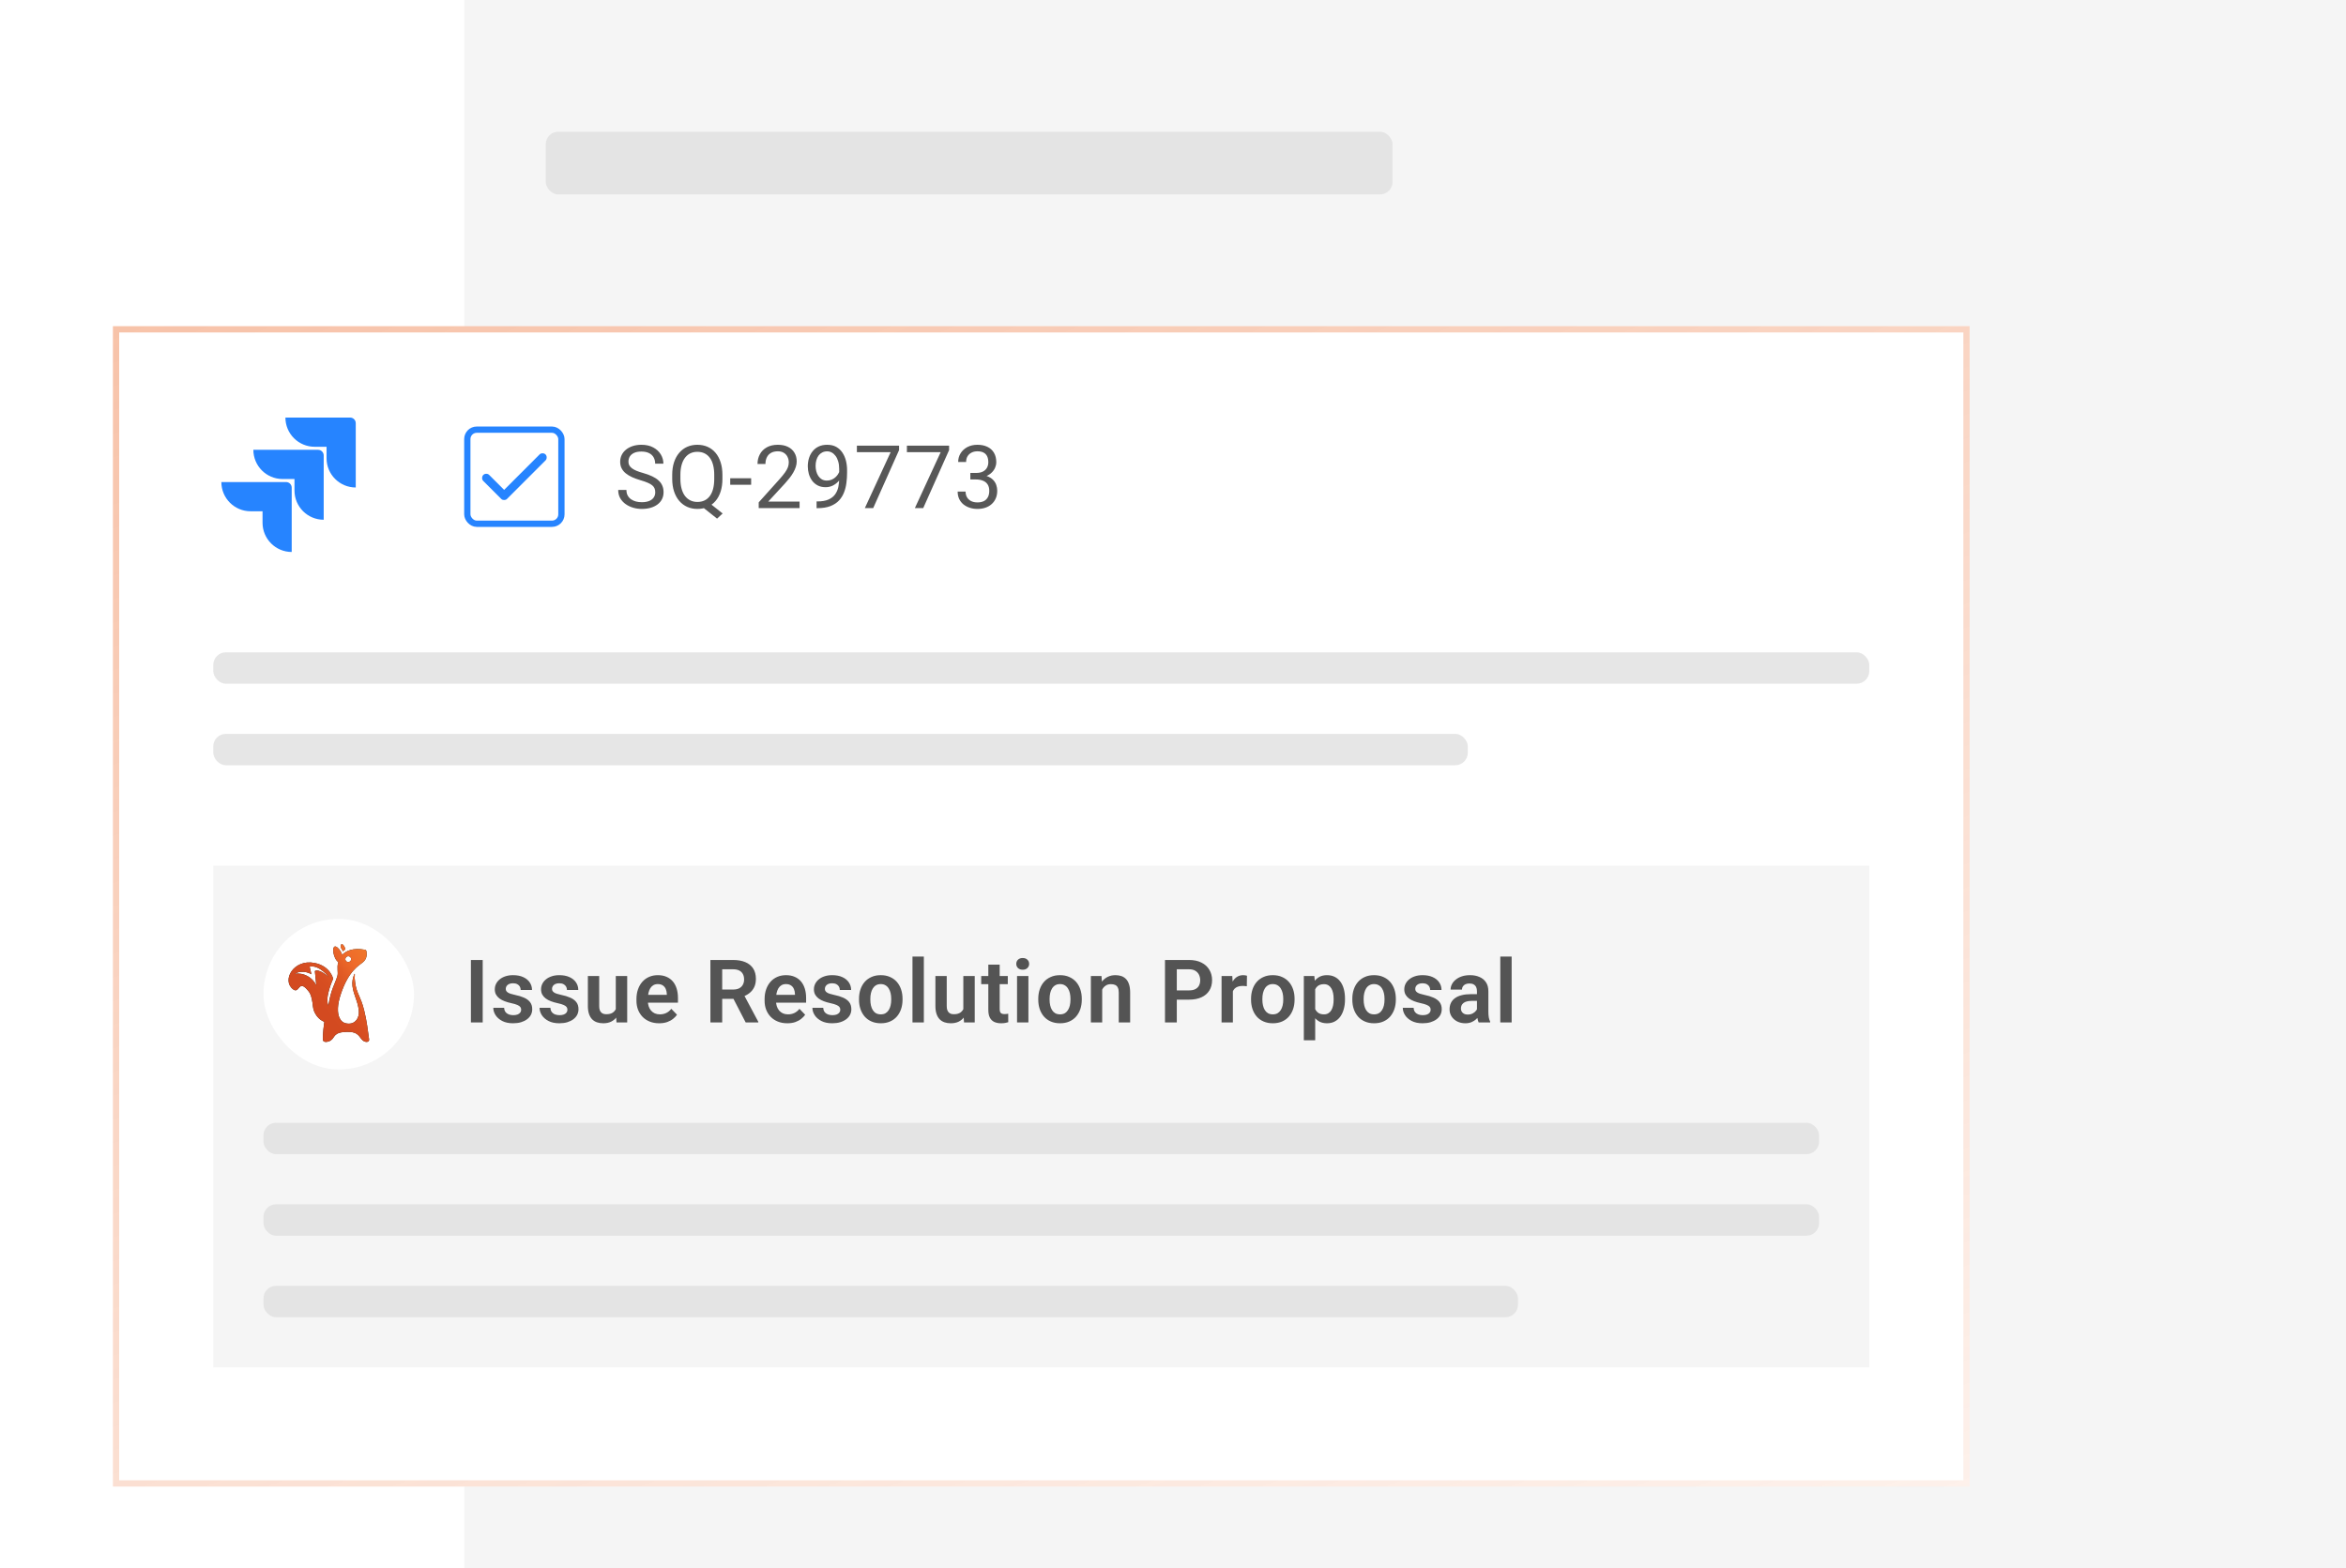 <svg width="374" height="250" viewBox="0 0 374 250" fill="none" xmlns="http://www.w3.org/2000/svg">
<g clip-path="url(#clip0_5198_7103)">
<path d="M374 0H74V250H374V0Z" fill="#F5F5F5"/>
<rect x="87" y="21" width="135" height="10" rx="2" fill="#E0E0E0" fill-opacity="0.8"/>
</g>
<g filter="url(#filter1_ddd_5198_7103)">
<rect x="18" y="42" width="296" height="185" fill="white"/>
<rect x="18.5" y="42.5" width="295" height="184" stroke="url(#paint0_linear_5198_7103)"/>
<g clip-path="url(#clip1_5198_7103)">
<path d="M55.819 56.57H45.5C45.5 57.806 45.991 58.991 46.864 59.864C47.738 60.738 48.923 61.228 50.158 61.228H52.059V63.064C52.061 65.634 54.144 67.718 56.714 67.719V57.465C56.714 56.971 56.314 56.57 55.819 56.57Z" fill="#2684FF"/>
<path d="M50.71 61.713H40.391C40.392 64.283 42.475 66.367 45.046 66.368H46.947V68.209C46.95 70.78 49.035 72.862 51.605 72.862V62.608C51.605 62.114 51.204 61.713 50.71 61.713Z" fill="url(#paint1_linear_5198_7103)"/>
<path d="M45.608 66.852H35.289C35.289 69.424 37.375 71.51 39.947 71.51H41.854V73.345C41.856 75.913 43.935 77.995 46.504 78V67.747C46.504 67.252 46.103 66.852 45.608 66.852Z" fill="url(#paint2_linear_5198_7103)"/>
</g>
<rect x="74.5" y="58.5" width="15" height="15" rx="1.5" stroke="#2684FF"/>
<mask id="mask0_5198_7103" style="mask-type:alpha" maskUnits="userSpaceOnUse" x="74" y="58" width="16" height="16">
<rect x="74" y="58" width="16" height="16" fill="#D9D9D9"/>
</mask>
<g mask="url(#mask0_5198_7103)">
<path d="M80.368 69.718C80.279 69.718 80.196 69.704 80.118 69.676C80.04 69.648 79.968 69.601 79.901 69.534L77.035 66.668C76.912 66.545 76.854 66.387 76.86 66.193C76.865 65.998 76.929 65.84 77.051 65.718C77.174 65.595 77.329 65.534 77.518 65.534C77.707 65.534 77.862 65.595 77.985 65.718L80.368 68.101L86.018 62.451C86.14 62.329 86.299 62.268 86.493 62.268C86.688 62.268 86.846 62.329 86.968 62.451C87.09 62.573 87.151 62.731 87.151 62.926C87.151 63.12 87.09 63.279 86.968 63.401L80.835 69.534C80.768 69.601 80.696 69.648 80.618 69.676C80.54 69.704 80.457 69.718 80.368 69.718Z" fill="#2684FF"/>
</g>
<path d="M104.46 68.484C104.46 68.252 104.424 68.047 104.351 67.869C104.282 67.687 104.159 67.523 103.981 67.377C103.808 67.231 103.567 67.092 103.257 66.96C102.951 66.828 102.564 66.693 102.095 66.557C101.603 66.411 101.158 66.249 100.762 66.071C100.365 65.889 100.026 65.682 99.743 65.449C99.461 65.217 99.244 64.95 99.094 64.649C98.943 64.349 98.868 64.005 98.868 63.617C98.868 63.23 98.948 62.872 99.107 62.544C99.267 62.216 99.495 61.931 99.791 61.69C100.092 61.443 100.45 61.252 100.864 61.115C101.279 60.978 101.742 60.91 102.252 60.91C102.999 60.91 103.633 61.054 104.152 61.341C104.676 61.623 105.075 61.995 105.349 62.455C105.622 62.911 105.759 63.398 105.759 63.918H104.446C104.446 63.544 104.367 63.214 104.207 62.927C104.048 62.635 103.806 62.407 103.482 62.243C103.159 62.075 102.749 61.99 102.252 61.99C101.783 61.99 101.395 62.061 101.09 62.202C100.785 62.343 100.557 62.535 100.406 62.776C100.26 63.018 100.188 63.294 100.188 63.603C100.188 63.813 100.231 64.005 100.317 64.178C100.409 64.346 100.548 64.504 100.734 64.649C100.926 64.795 101.167 64.93 101.459 65.053C101.755 65.176 102.108 65.294 102.519 65.408C103.084 65.568 103.571 65.745 103.981 65.941C104.392 66.137 104.729 66.358 104.993 66.605C105.262 66.846 105.46 67.122 105.588 67.432C105.72 67.737 105.786 68.083 105.786 68.471C105.786 68.876 105.704 69.243 105.54 69.571C105.376 69.899 105.141 70.18 104.836 70.412C104.531 70.644 104.164 70.825 103.735 70.952C103.312 71.075 102.838 71.137 102.313 71.137C101.853 71.137 101.4 71.073 100.953 70.945C100.511 70.818 100.108 70.626 99.743 70.371C99.383 70.116 99.094 69.801 98.875 69.428C98.661 69.049 98.554 68.612 98.554 68.115H99.866C99.866 68.457 99.932 68.751 100.064 68.997C100.197 69.239 100.377 69.439 100.604 69.599C100.837 69.758 101.099 69.877 101.391 69.954C101.687 70.027 101.994 70.064 102.313 70.064C102.774 70.064 103.163 70 103.482 69.872C103.801 69.745 104.043 69.562 104.207 69.325C104.376 69.088 104.46 68.808 104.46 68.484ZM112.674 69.858L115.204 71.861L114.315 72.682L111.827 70.706L112.674 69.858ZM115.169 65.709V66.338C115.169 67.085 115.076 67.755 114.889 68.348C114.702 68.94 114.433 69.444 114.082 69.858C113.732 70.273 113.31 70.59 112.818 70.809C112.33 71.027 111.783 71.137 111.177 71.137C110.589 71.137 110.049 71.027 109.557 70.809C109.069 70.59 108.646 70.273 108.286 69.858C107.93 69.444 107.654 68.94 107.458 68.348C107.262 67.755 107.164 67.085 107.164 66.338V65.709C107.164 64.962 107.26 64.294 107.452 63.706C107.648 63.114 107.923 62.61 108.279 62.195C108.634 61.776 109.056 61.457 109.543 61.238C110.036 61.02 110.576 60.91 111.163 60.91C111.77 60.91 112.319 61.02 112.811 61.238C113.303 61.457 113.725 61.776 114.076 62.195C114.426 62.61 114.695 63.114 114.882 63.706C115.074 64.294 115.169 64.962 115.169 65.709ZM113.864 66.338V65.695C113.864 65.103 113.802 64.579 113.679 64.123C113.561 63.667 113.385 63.285 113.153 62.975C112.92 62.665 112.638 62.43 112.305 62.27C111.972 62.111 111.592 62.031 111.163 62.031C110.758 62.031 110.389 62.111 110.056 62.27C109.728 62.43 109.445 62.665 109.208 62.975C108.971 63.285 108.789 63.667 108.662 64.123C108.534 64.579 108.47 65.103 108.47 65.695V66.338C108.47 66.935 108.534 67.463 108.662 67.924C108.789 68.38 108.971 68.765 109.208 69.079C109.45 69.389 109.737 69.624 110.07 69.783C110.402 69.943 110.772 70.022 111.177 70.022C111.606 70.022 111.986 69.943 112.319 69.783C112.651 69.624 112.932 69.389 113.16 69.079C113.392 68.765 113.567 68.38 113.686 67.924C113.804 67.463 113.864 66.935 113.864 66.338ZM119.747 66.249V67.288H116.411V66.249H119.747ZM127.469 69.961V71H120.954V70.091L124.215 66.461C124.616 66.014 124.926 65.636 125.145 65.326C125.368 65.012 125.523 64.731 125.61 64.485C125.701 64.235 125.746 63.98 125.746 63.72C125.746 63.392 125.678 63.095 125.541 62.831C125.409 62.562 125.213 62.348 124.953 62.188C124.694 62.029 124.379 61.949 124.01 61.949C123.568 61.949 123.199 62.036 122.903 62.209C122.611 62.378 122.392 62.615 122.246 62.92C122.1 63.225 122.028 63.576 122.028 63.973H120.763C120.763 63.412 120.886 62.899 121.132 62.435C121.378 61.97 121.743 61.601 122.226 61.327C122.709 61.049 123.304 60.91 124.01 60.91C124.639 60.91 125.177 61.022 125.623 61.245C126.07 61.464 126.412 61.774 126.649 62.175C126.89 62.571 127.011 63.036 127.011 63.569C127.011 63.861 126.961 64.157 126.861 64.458C126.765 64.754 126.63 65.05 126.457 65.347C126.289 65.643 126.09 65.935 125.862 66.222C125.639 66.509 125.4 66.791 125.145 67.069L122.479 69.961H127.469ZM130.18 69.94H130.31C131.039 69.94 131.632 69.838 132.087 69.633C132.543 69.428 132.894 69.152 133.14 68.806C133.386 68.459 133.555 68.07 133.646 67.637C133.737 67.199 133.783 66.75 133.783 66.29V64.766C133.783 64.314 133.73 63.913 133.626 63.562C133.525 63.212 133.384 62.918 133.202 62.681C133.024 62.444 132.821 62.264 132.593 62.141C132.365 62.018 132.124 61.956 131.869 61.956C131.577 61.956 131.315 62.015 131.083 62.134C130.855 62.248 130.661 62.41 130.502 62.619C130.347 62.829 130.228 63.075 130.146 63.357C130.064 63.64 130.023 63.948 130.023 64.28C130.023 64.576 130.06 64.864 130.132 65.142C130.205 65.42 130.317 65.67 130.467 65.894C130.618 66.117 130.805 66.295 131.028 66.427C131.256 66.554 131.522 66.618 131.828 66.618C132.11 66.618 132.375 66.564 132.621 66.454C132.871 66.34 133.092 66.188 133.284 65.996C133.48 65.8 133.635 65.579 133.749 65.333C133.867 65.087 133.935 64.829 133.954 64.561H134.555C134.555 64.939 134.48 65.312 134.33 65.682C134.184 66.046 133.979 66.379 133.714 66.68C133.45 66.981 133.14 67.222 132.785 67.404C132.429 67.582 132.042 67.671 131.623 67.671C131.13 67.671 130.704 67.575 130.344 67.384C129.984 67.192 129.688 66.937 129.456 66.618C129.228 66.299 129.057 65.944 128.943 65.552C128.834 65.155 128.779 64.754 128.779 64.349C128.779 63.875 128.845 63.43 128.977 63.016C129.109 62.601 129.305 62.236 129.565 61.922C129.825 61.603 130.146 61.355 130.529 61.177C130.916 60.999 131.363 60.91 131.869 60.91C132.438 60.91 132.924 61.024 133.325 61.252C133.726 61.48 134.052 61.785 134.302 62.168C134.558 62.551 134.744 62.981 134.863 63.46C134.981 63.938 135.041 64.431 135.041 64.936V65.394C135.041 65.909 135.006 66.434 134.938 66.967C134.874 67.495 134.749 68.001 134.562 68.484C134.38 68.967 134.113 69.4 133.762 69.783C133.411 70.162 132.953 70.462 132.388 70.686C131.828 70.904 131.135 71.014 130.31 71.014H130.18V69.94ZM143.33 61.047V61.758L139.208 71H137.875L141.99 62.086H136.604V61.047H143.33ZM151.305 61.047V61.758L147.183 71H145.85L149.965 62.086H144.579V61.047H151.305ZM154.693 65.401H155.596C156.038 65.401 156.402 65.329 156.689 65.183C156.981 65.032 157.197 64.829 157.339 64.574C157.485 64.314 157.557 64.023 157.557 63.699C157.557 63.316 157.494 62.995 157.366 62.735C157.238 62.476 157.047 62.28 156.792 62.148C156.537 62.015 156.213 61.949 155.821 61.949C155.466 61.949 155.151 62.02 154.878 62.161C154.609 62.298 154.397 62.494 154.242 62.749C154.092 63.004 154.016 63.305 154.016 63.651H152.752C152.752 63.145 152.879 62.685 153.135 62.27C153.39 61.856 153.748 61.525 154.208 61.279C154.673 61.033 155.21 60.91 155.821 60.91C156.423 60.91 156.949 61.017 157.4 61.231C157.851 61.441 158.202 61.755 158.453 62.175C158.704 62.59 158.829 63.107 158.829 63.727C158.829 63.977 158.77 64.246 158.651 64.533C158.537 64.816 158.357 65.08 158.111 65.326C157.87 65.572 157.555 65.775 157.168 65.935C156.78 66.09 156.316 66.167 155.773 66.167H154.693V65.401ZM154.693 66.44V65.682H155.773C156.407 65.682 156.931 65.757 157.346 65.907C157.76 66.058 158.086 66.258 158.323 66.509C158.565 66.759 158.733 67.035 158.829 67.336C158.929 67.632 158.979 67.928 158.979 68.225C158.979 68.689 158.9 69.102 158.74 69.462C158.585 69.822 158.364 70.127 158.077 70.378C157.794 70.629 157.462 70.818 157.079 70.945C156.696 71.073 156.279 71.137 155.828 71.137C155.395 71.137 154.987 71.075 154.604 70.952C154.226 70.829 153.891 70.651 153.599 70.419C153.308 70.182 153.08 69.893 152.916 69.551C152.752 69.204 152.67 68.81 152.67 68.368H153.934C153.934 68.715 154.01 69.018 154.16 69.277C154.315 69.537 154.534 69.74 154.816 69.886C155.103 70.027 155.441 70.098 155.828 70.098C156.215 70.098 156.548 70.032 156.826 69.899C157.109 69.763 157.325 69.558 157.475 69.284C157.63 69.011 157.708 68.667 157.708 68.252C157.708 67.837 157.621 67.498 157.448 67.233C157.275 66.965 157.029 66.766 156.71 66.639C156.395 66.507 156.024 66.44 155.596 66.44H154.693Z" fill="black" fill-opacity="0.66"/>
<rect x="34" y="94" width="264" height="5" rx="2" fill="#E0E0E0" fill-opacity="0.8"/>
<rect x="34" y="107" width="200" height="5" rx="2" fill="#E0E0E0" fill-opacity="0.8"/>
<rect width="264" height="80" transform="translate(34 128)" fill="#F5F5F5"/>
<rect x="42" y="136.5" width="24" height="24" rx="12" fill="white"/>
<path d="M58.837 155.666C58.64 154.369 58.51 152.884 58.043 151.033C57.464 148.726 56.857 148.458 56.612 146.6C56.543 146.198 56.526 145.788 56.561 145.381C56.577 145.242 56.535 145.201 56.481 145.33C56.218 145.921 56.118 146.571 56.19 147.214C56.402 148.778 57.037 149.554 57.199 151.087C57.335 152.383 56.558 153.198 55.655 153.198C54.752 153.198 54.379 152.789 54.127 152.287C53.731 151.441 53.796 150.146 54.287 148.621C55.57 144.694 57.279 143.918 57.836 143.427C58.573 142.846 58.49 141.99 58.407 141.627C58.392 141.571 58.361 141.52 58.318 141.481C58.274 141.443 58.22 141.418 58.163 141.411C56.283 141.072 55.177 141.575 54.544 142.229C54.492 142.042 54.417 141.862 54.32 141.694C54.043 141.226 53.559 140.748 53.305 140.93C53.019 141.134 53.057 142.12 53.543 142.961C53.641 143.128 53.774 143.272 53.932 143.385C53.641 144.347 53.98 144.988 53.768 145.676C53.338 147.022 52.766 147.726 52.35 150.308C51.73 148.999 53.112 146.044 53.112 146.044C53.112 146.044 52.697 144.021 50.148 143.52C46.771 142.854 44.872 146.33 46.725 147.72C47.75 148.489 47.57 146.162 48.968 147.772C49.325 148.184 49.688 148.497 49.893 150.48C50.006 151.578 50.82 152.59 51.702 152.904C51.44 154.809 51.478 155.45 51.471 155.686C51.442 156.27 52.267 156.165 52.715 155.881C53.456 155.404 53.086 154.544 55.349 154.504C57.235 154.473 57.217 155.373 57.855 155.887C58.016 156.019 58.214 156.096 58.421 156.108C58.822 156.1 58.868 155.871 58.837 155.666ZM55.519 142.447C55.61 142.447 55.7 142.475 55.776 142.526C55.852 142.577 55.911 142.649 55.946 142.734C55.98 142.818 55.989 142.912 55.971 143.001C55.953 143.091 55.909 143.173 55.844 143.238C55.779 143.303 55.697 143.347 55.607 143.364C55.517 143.382 55.424 143.373 55.34 143.338C55.255 143.303 55.183 143.243 55.132 143.167C55.081 143.091 55.054 143.001 55.054 142.91C55.054 142.849 55.066 142.789 55.09 142.732C55.113 142.676 55.147 142.625 55.191 142.582C55.234 142.539 55.285 142.505 55.341 142.482C55.398 142.458 55.458 142.447 55.519 142.447ZM50.197 144.812L50.423 147.093C50.124 146.461 49.633 145.941 49.019 145.607C48.406 145.274 47.702 145.143 47.01 145.235C48.363 144.486 49.644 145.324 49.644 145.324L49.363 144.113C50.901 143.766 52.414 145.774 52.414 145.774C52.414 145.774 50.91 144.366 50.197 144.812Z" fill="#212121"/>
<path d="M58.837 155.666C58.64 154.369 58.51 152.884 58.043 151.033C57.464 148.726 56.857 148.458 56.612 146.6C56.543 146.198 56.526 145.788 56.561 145.381C56.577 145.242 56.535 145.201 56.481 145.33C56.218 145.921 56.118 146.571 56.19 147.214C56.402 148.778 57.037 149.554 57.199 151.087C57.335 152.383 56.558 153.198 55.655 153.198C54.752 153.198 54.379 152.789 54.127 152.287C53.731 151.441 53.796 150.146 54.287 148.621C55.57 144.694 57.279 143.918 57.836 143.427C58.573 142.846 58.49 141.99 58.407 141.627C58.392 141.571 58.361 141.52 58.318 141.481C58.274 141.443 58.22 141.418 58.163 141.411C56.283 141.072 55.177 141.575 54.544 142.229C54.492 142.042 54.417 141.862 54.32 141.694C54.043 141.226 53.559 140.748 53.305 140.93C53.019 141.134 53.057 142.12 53.543 142.961C53.641 143.128 53.774 143.272 53.932 143.385C53.641 144.347 53.98 144.988 53.768 145.676C53.338 147.022 52.766 147.726 52.35 150.308C51.73 148.999 53.112 146.044 53.112 146.044C53.112 146.044 52.697 144.021 50.148 143.52C46.771 142.854 44.872 146.33 46.725 147.72C47.75 148.489 47.57 146.162 48.968 147.772C49.325 148.184 49.688 148.497 49.893 150.48C50.006 151.578 50.82 152.59 51.702 152.904C51.44 154.809 51.478 155.45 51.471 155.686C51.442 156.27 52.267 156.165 52.715 155.881C53.456 155.404 53.086 154.544 55.349 154.504C57.235 154.473 57.217 155.373 57.855 155.887C58.016 156.019 58.214 156.096 58.421 156.108C58.822 156.1 58.868 155.871 58.837 155.666ZM55.519 142.447C55.61 142.447 55.7 142.475 55.776 142.526C55.852 142.577 55.911 142.649 55.946 142.734C55.98 142.818 55.989 142.912 55.971 143.001C55.953 143.091 55.909 143.173 55.844 143.238C55.779 143.303 55.697 143.347 55.607 143.364C55.517 143.382 55.424 143.373 55.34 143.338C55.255 143.303 55.183 143.243 55.132 143.167C55.081 143.091 55.054 143.001 55.054 142.91C55.054 142.849 55.066 142.789 55.09 142.732C55.113 142.676 55.147 142.625 55.191 142.582C55.234 142.539 55.285 142.505 55.341 142.482C55.398 142.458 55.458 142.447 55.519 142.447ZM50.197 144.812L50.423 147.093C50.124 146.461 49.633 145.941 49.019 145.607C48.406 145.274 47.702 145.143 47.01 145.235C48.363 144.486 49.644 145.324 49.644 145.324L49.363 144.113C50.901 143.766 52.414 145.774 52.414 145.774C52.414 145.774 50.91 144.366 50.197 144.812Z" fill="url(#paint3_linear_5198_7103)"/>
<path d="M54.661 141.671C54.787 141.55 54.923 141.444 55.067 141.354C54.955 140.974 54.83 140.665 54.526 140.51C54.41 140.448 54.334 140.686 54.311 141.024C54.398 141.143 54.475 141.271 54.544 141.406C54.589 141.491 54.628 141.579 54.661 141.671Z" fill="#212121"/>
<path d="M54.661 141.671C54.787 141.55 54.923 141.444 55.067 141.354C54.955 140.974 54.83 140.665 54.526 140.51C54.41 140.448 54.334 140.686 54.311 141.024C54.398 141.143 54.475 141.271 54.544 141.406C54.589 141.491 54.628 141.579 54.661 141.671Z" fill="url(#paint4_linear_5198_7103)"/>
<path d="M76.953 143.047V153H75.073V143.047H76.953ZM83.084 150.977C83.084 150.822 83.043 150.683 82.961 150.56C82.879 150.437 82.724 150.325 82.496 150.225C82.273 150.12 81.945 150.022 81.512 149.931C81.129 149.849 80.776 149.746 80.452 149.623C80.129 149.5 79.851 149.352 79.618 149.179C79.386 149.001 79.204 148.794 79.071 148.557C78.944 148.315 78.88 148.037 78.88 147.723C78.88 147.417 78.946 147.13 79.078 146.861C79.21 146.588 79.402 146.349 79.652 146.144C79.903 145.934 80.208 145.77 80.568 145.651C80.928 145.528 81.334 145.467 81.785 145.467C82.414 145.467 82.954 145.569 83.405 145.774C83.861 145.979 84.21 146.262 84.451 146.622C84.693 146.978 84.814 147.379 84.814 147.825H83.009C83.009 147.629 82.963 147.451 82.872 147.292C82.786 147.132 82.651 147.005 82.469 146.909C82.287 146.809 82.056 146.759 81.778 146.759C81.528 146.759 81.316 146.8 81.143 146.882C80.974 146.964 80.846 147.071 80.76 147.203C80.673 147.335 80.63 147.481 80.63 147.641C80.63 147.759 80.653 147.866 80.698 147.962C80.749 148.053 80.828 148.137 80.938 148.215C81.047 148.292 81.195 148.363 81.382 148.427C81.573 148.491 81.808 148.552 82.086 148.611C82.637 148.721 83.118 148.867 83.528 149.049C83.943 149.227 84.267 149.464 84.499 149.76C84.731 150.056 84.848 150.434 84.848 150.895C84.848 151.223 84.777 151.523 84.636 151.797C84.495 152.066 84.29 152.3 84.021 152.501C83.752 152.701 83.43 152.859 83.057 152.973C82.683 153.082 82.261 153.137 81.792 153.137C81.113 153.137 80.539 153.016 80.069 152.774C79.6 152.528 79.245 152.218 79.003 151.845C78.761 151.466 78.641 151.075 78.641 150.669H80.37C80.384 150.956 80.461 151.186 80.603 151.359C80.744 151.533 80.922 151.658 81.136 151.735C81.355 151.808 81.585 151.845 81.826 151.845C82.1 151.845 82.33 151.808 82.517 151.735C82.704 151.658 82.845 151.555 82.941 151.428C83.036 151.296 83.084 151.145 83.084 150.977ZM90.459 150.977C90.459 150.822 90.418 150.683 90.336 150.56C90.254 150.437 90.099 150.325 89.871 150.225C89.648 150.12 89.32 150.022 88.887 149.931C88.504 149.849 88.151 149.746 87.827 149.623C87.504 149.5 87.226 149.352 86.993 149.179C86.761 149.001 86.579 148.794 86.446 148.557C86.319 148.315 86.255 148.037 86.255 147.723C86.255 147.417 86.321 147.13 86.453 146.861C86.585 146.588 86.777 146.349 87.028 146.144C87.278 145.934 87.584 145.77 87.944 145.651C88.303 145.528 88.709 145.467 89.16 145.467C89.789 145.467 90.329 145.569 90.78 145.774C91.236 145.979 91.585 146.262 91.826 146.622C92.068 146.978 92.189 147.379 92.189 147.825H90.384C90.384 147.629 90.338 147.451 90.247 147.292C90.161 147.132 90.026 147.005 89.844 146.909C89.662 146.809 89.431 146.759 89.153 146.759C88.903 146.759 88.691 146.8 88.518 146.882C88.349 146.964 88.222 147.071 88.135 147.203C88.048 147.335 88.005 147.481 88.005 147.641C88.005 147.759 88.028 147.866 88.073 147.962C88.124 148.053 88.203 148.137 88.313 148.215C88.422 148.292 88.57 148.363 88.757 148.427C88.948 148.491 89.183 148.552 89.461 148.611C90.013 148.721 90.493 148.867 90.903 149.049C91.318 149.227 91.642 149.464 91.874 149.76C92.107 150.056 92.223 150.434 92.223 150.895C92.223 151.223 92.152 151.523 92.011 151.797C91.87 152.066 91.665 152.3 91.396 152.501C91.127 152.701 90.805 152.859 90.432 152.973C90.058 153.082 89.636 153.137 89.167 153.137C88.488 153.137 87.914 153.016 87.445 152.774C86.975 152.528 86.62 152.218 86.378 151.845C86.136 151.466 86.016 151.075 86.016 150.669H87.745C87.759 150.956 87.836 151.186 87.978 151.359C88.119 151.533 88.297 151.658 88.511 151.735C88.73 151.808 88.96 151.845 89.201 151.845C89.475 151.845 89.705 151.808 89.892 151.735C90.079 151.658 90.22 151.555 90.316 151.428C90.411 151.296 90.459 151.145 90.459 150.977ZM98.169 151.243V145.604H99.987V153H98.279L98.169 151.243ZM98.402 149.712L98.962 149.698C98.962 150.195 98.907 150.653 98.798 151.072C98.689 151.492 98.518 151.856 98.285 152.166C98.058 152.471 97.768 152.711 97.417 152.884C97.066 153.052 96.652 153.137 96.173 153.137C95.808 153.137 95.476 153.087 95.175 152.986C94.874 152.882 94.615 152.72 94.396 152.501C94.181 152.278 94.015 151.993 93.897 151.646C93.778 151.296 93.719 150.874 93.719 150.382V145.604H95.524V150.396C95.524 150.642 95.551 150.847 95.606 151.011C95.665 151.175 95.745 151.309 95.845 151.414C95.95 151.514 96.07 151.587 96.207 151.633C96.349 151.674 96.499 151.694 96.658 151.694C97.096 151.694 97.44 151.608 97.691 151.435C97.946 151.257 98.128 151.02 98.237 150.724C98.347 150.423 98.402 150.086 98.402 149.712ZM105.079 153.137C104.519 153.137 104.015 153.046 103.569 152.863C103.122 152.681 102.742 152.428 102.427 152.104C102.117 151.776 101.878 151.396 101.709 150.963C101.545 150.525 101.463 150.056 101.463 149.555V149.281C101.463 148.712 101.545 148.194 101.709 147.729C101.873 147.26 102.106 146.857 102.407 146.52C102.707 146.182 103.067 145.923 103.487 145.74C103.906 145.558 104.368 145.467 104.874 145.467C105.398 145.467 105.861 145.556 106.262 145.733C106.663 145.907 106.998 146.153 107.267 146.472C107.536 146.791 107.739 147.174 107.875 147.62C108.012 148.062 108.08 148.552 108.08 149.09V149.849H102.284V148.604H106.303V148.468C106.294 148.181 106.239 147.919 106.139 147.682C106.039 147.44 105.884 147.249 105.674 147.107C105.465 146.962 105.193 146.889 104.861 146.889C104.592 146.889 104.357 146.948 104.157 147.066C103.961 147.18 103.797 147.344 103.664 147.559C103.537 147.768 103.441 148.019 103.377 148.311C103.313 148.602 103.282 148.926 103.282 149.281V149.555C103.282 149.865 103.323 150.152 103.405 150.416C103.491 150.68 103.617 150.91 103.781 151.106C103.949 151.298 104.15 151.448 104.382 151.558C104.619 151.662 104.888 151.715 105.189 151.715C105.567 151.715 105.909 151.642 106.214 151.496C106.524 151.346 106.793 151.125 107.021 150.833L107.93 151.776C107.775 152.004 107.565 152.223 107.301 152.433C107.041 152.642 106.727 152.813 106.358 152.945C105.989 153.073 105.562 153.137 105.079 153.137ZM113.253 143.047H116.87C117.626 143.047 118.276 143.161 118.818 143.389C119.36 143.617 119.777 143.954 120.069 144.4C120.36 144.847 120.506 145.396 120.506 146.048C120.506 146.563 120.415 147.009 120.233 147.388C120.051 147.766 119.793 148.083 119.46 148.338C119.132 148.593 118.745 148.794 118.298 148.939L117.71 149.24H114.518L114.504 147.757H116.89C117.277 147.757 117.599 147.688 117.854 147.552C118.109 147.415 118.301 147.226 118.428 146.984C118.56 146.743 118.626 146.467 118.626 146.157C118.626 145.825 118.563 145.537 118.435 145.296C118.307 145.05 118.114 144.861 117.854 144.729C117.594 144.596 117.266 144.53 116.87 144.53H115.133V153H113.253V143.047ZM118.873 153L116.569 148.543L118.558 148.536L120.889 152.904V153H118.873ZM125.509 153.137C124.949 153.137 124.445 153.046 123.999 152.863C123.552 152.681 123.171 152.428 122.857 152.104C122.547 151.776 122.308 151.396 122.139 150.963C121.975 150.525 121.893 150.056 121.893 149.555V149.281C121.893 148.712 121.975 148.194 122.139 147.729C122.303 147.26 122.536 146.857 122.836 146.52C123.137 146.182 123.497 145.923 123.917 145.74C124.336 145.558 124.798 145.467 125.304 145.467C125.828 145.467 126.291 145.556 126.692 145.733C127.093 145.907 127.428 146.153 127.697 146.472C127.966 146.791 128.169 147.174 128.305 147.62C128.442 148.062 128.51 148.552 128.51 149.09V149.849H122.713V148.604H126.733V148.468C126.724 148.181 126.669 147.919 126.569 147.682C126.469 147.44 126.314 147.249 126.104 147.107C125.894 146.962 125.623 146.889 125.291 146.889C125.022 146.889 124.787 146.948 124.586 147.066C124.391 147.18 124.226 147.344 124.094 147.559C123.967 147.768 123.871 148.019 123.807 148.311C123.743 148.602 123.711 148.926 123.711 149.281V149.555C123.711 149.865 123.752 150.152 123.835 150.416C123.921 150.68 124.046 150.91 124.211 151.106C124.379 151.298 124.58 151.448 124.812 151.558C125.049 151.662 125.318 151.715 125.619 151.715C125.997 151.715 126.339 151.642 126.644 151.496C126.954 151.346 127.223 151.125 127.451 150.833L128.36 151.776C128.205 152.004 127.995 152.223 127.731 152.433C127.471 152.642 127.157 152.813 126.788 152.945C126.419 153.073 125.992 153.137 125.509 153.137ZM133.958 150.977C133.958 150.822 133.917 150.683 133.835 150.56C133.753 150.437 133.598 150.325 133.37 150.225C133.146 150.12 132.818 150.022 132.385 149.931C132.003 149.849 131.649 149.746 131.326 149.623C131.002 149.5 130.724 149.352 130.492 149.179C130.259 149.001 130.077 148.794 129.945 148.557C129.817 148.315 129.754 148.037 129.754 147.723C129.754 147.417 129.82 147.13 129.952 146.861C130.084 146.588 130.275 146.349 130.526 146.144C130.777 145.934 131.082 145.77 131.442 145.651C131.802 145.528 132.208 145.467 132.659 145.467C133.288 145.467 133.828 145.569 134.279 145.774C134.735 145.979 135.083 146.262 135.325 146.622C135.566 146.978 135.687 147.379 135.687 147.825H133.882C133.882 147.629 133.837 147.451 133.746 147.292C133.659 147.132 133.525 147.005 133.342 146.909C133.16 146.809 132.93 146.759 132.652 146.759C132.401 146.759 132.189 146.8 132.016 146.882C131.848 146.964 131.72 147.071 131.633 147.203C131.547 147.335 131.504 147.481 131.504 147.641C131.504 147.759 131.526 147.866 131.572 147.962C131.622 148.053 131.702 148.137 131.811 148.215C131.921 148.292 132.069 148.363 132.256 148.427C132.447 148.491 132.682 148.552 132.96 148.611C133.511 148.721 133.992 148.867 134.402 149.049C134.817 149.227 135.14 149.464 135.373 149.76C135.605 150.056 135.721 150.434 135.721 150.895C135.721 151.223 135.651 151.523 135.509 151.797C135.368 152.066 135.163 152.3 134.894 152.501C134.625 152.701 134.304 152.859 133.93 152.973C133.557 153.082 133.135 153.137 132.666 153.137C131.987 153.137 131.412 153.016 130.943 152.774C130.474 152.528 130.118 152.218 129.877 151.845C129.635 151.466 129.514 151.075 129.514 150.669H131.244C131.257 150.956 131.335 151.186 131.476 151.359C131.617 151.533 131.795 151.658 132.009 151.735C132.228 151.808 132.458 151.845 132.7 151.845C132.973 151.845 133.203 151.808 133.39 151.735C133.577 151.658 133.718 151.555 133.814 151.428C133.91 151.296 133.958 151.145 133.958 150.977ZM136.944 149.377V149.233C136.944 148.691 137.022 148.192 137.176 147.736C137.331 147.276 137.557 146.877 137.853 146.54C138.149 146.203 138.512 145.941 138.94 145.754C139.369 145.562 139.856 145.467 140.403 145.467C140.959 145.467 141.451 145.562 141.88 145.754C142.313 145.941 142.677 146.203 142.973 146.54C143.27 146.877 143.495 147.276 143.65 147.736C143.805 148.192 143.883 148.691 143.883 149.233V149.377C143.883 149.915 143.805 150.414 143.65 150.874C143.495 151.33 143.27 151.729 142.973 152.07C142.677 152.408 142.315 152.67 141.886 152.856C141.458 153.043 140.968 153.137 140.417 153.137C139.87 153.137 139.38 153.043 138.947 152.856C138.514 152.67 138.149 152.408 137.853 152.07C137.557 151.729 137.331 151.33 137.176 150.874C137.022 150.414 136.944 149.915 136.944 149.377ZM138.749 149.233V149.377C138.749 149.701 138.781 150.004 138.844 150.286C138.908 150.569 139.006 150.817 139.138 151.031C139.271 151.245 139.441 151.414 139.651 151.537C139.865 151.656 140.12 151.715 140.417 151.715C140.708 151.715 140.959 151.656 141.169 151.537C141.378 151.414 141.549 151.245 141.681 151.031C141.818 150.817 141.918 150.569 141.982 150.286C142.046 150.004 142.078 149.701 142.078 149.377V149.233C142.078 148.914 142.046 148.616 141.982 148.338C141.918 148.055 141.818 147.807 141.681 147.593C141.549 147.374 141.376 147.203 141.162 147.08C140.952 146.952 140.699 146.889 140.403 146.889C140.111 146.889 139.861 146.952 139.651 147.08C139.441 147.203 139.271 147.374 139.138 147.593C139.006 147.807 138.908 148.055 138.844 148.338C138.781 148.616 138.749 148.914 138.749 149.233ZM147.279 142.5V153H145.468V142.5H147.279ZM153.574 151.243V145.604H155.392V153H153.683L153.574 151.243ZM153.807 149.712L154.367 149.698C154.367 150.195 154.312 150.653 154.203 151.072C154.094 151.492 153.923 151.856 153.69 152.166C153.462 152.471 153.173 152.711 152.822 152.884C152.471 153.052 152.057 153.137 151.578 153.137C151.213 153.137 150.881 153.087 150.58 152.986C150.279 152.882 150.019 152.72 149.801 152.501C149.586 152.278 149.42 151.993 149.302 151.646C149.183 151.296 149.124 150.874 149.124 150.382V145.604H150.929V150.396C150.929 150.642 150.956 150.847 151.011 151.011C151.07 151.175 151.15 151.309 151.25 151.414C151.355 151.514 151.475 151.587 151.612 151.633C151.753 151.674 151.904 151.694 152.063 151.694C152.501 151.694 152.845 151.608 153.096 151.435C153.351 151.257 153.533 151.02 153.642 150.724C153.752 150.423 153.807 150.086 153.807 149.712ZM160.662 145.604V146.902H156.424V145.604H160.662ZM157.559 143.785H159.37V150.867C159.37 151.086 159.4 151.255 159.459 151.373C159.518 151.492 159.607 151.571 159.726 151.612C159.844 151.653 159.985 151.674 160.149 151.674C160.268 151.674 160.377 151.667 160.478 151.653C160.578 151.64 160.662 151.626 160.73 151.612L160.737 152.966C160.587 153.016 160.416 153.057 160.225 153.089C160.038 153.121 159.826 153.137 159.589 153.137C159.183 153.137 158.828 153.068 158.522 152.932C158.217 152.79 157.98 152.565 157.811 152.255C157.643 151.94 157.559 151.526 157.559 151.011V143.785ZM163.949 145.604V153H162.138V145.604H163.949ZM162.015 143.669C162.015 143.4 162.106 143.177 162.288 142.999C162.475 142.821 162.726 142.732 163.04 142.732C163.355 142.732 163.603 142.821 163.785 142.999C163.972 143.177 164.065 143.4 164.065 143.669C164.065 143.933 163.972 144.154 163.785 144.332C163.603 144.51 163.355 144.599 163.04 144.599C162.726 144.599 162.475 144.51 162.288 144.332C162.106 144.154 162.015 143.933 162.015 143.669ZM165.521 149.377V149.233C165.521 148.691 165.598 148.192 165.753 147.736C165.908 147.276 166.134 146.877 166.43 146.54C166.726 146.203 167.088 145.941 167.517 145.754C167.945 145.562 168.433 145.467 168.98 145.467C169.536 145.467 170.028 145.562 170.456 145.754C170.889 145.941 171.254 146.203 171.55 146.54C171.846 146.877 172.072 147.276 172.227 147.736C172.382 148.192 172.459 148.691 172.459 149.233V149.377C172.459 149.915 172.382 150.414 172.227 150.874C172.072 151.33 171.846 151.729 171.55 152.07C171.254 152.408 170.891 152.67 170.463 152.856C170.035 153.043 169.545 153.137 168.993 153.137C168.446 153.137 167.956 153.043 167.524 152.856C167.091 152.67 166.726 152.408 166.43 152.07C166.134 151.729 165.908 151.33 165.753 150.874C165.598 150.414 165.521 149.915 165.521 149.377ZM167.325 149.233V149.377C167.325 149.701 167.357 150.004 167.421 150.286C167.485 150.569 167.583 150.817 167.715 151.031C167.847 151.245 168.018 151.414 168.228 151.537C168.442 151.656 168.697 151.715 168.993 151.715C169.285 151.715 169.536 151.656 169.745 151.537C169.955 151.414 170.126 151.245 170.258 151.031C170.395 150.817 170.495 150.569 170.559 150.286C170.623 150.004 170.654 149.701 170.654 149.377V149.233C170.654 148.914 170.623 148.616 170.559 148.338C170.495 148.055 170.395 147.807 170.258 147.593C170.126 147.374 169.953 147.203 169.738 147.08C169.529 146.952 169.276 146.889 168.98 146.889C168.688 146.889 168.437 146.952 168.228 147.08C168.018 147.203 167.847 147.374 167.715 147.593C167.583 147.807 167.485 148.055 167.421 148.338C167.357 148.616 167.325 148.914 167.325 149.233ZM175.712 147.183V153H173.907V145.604H175.603L175.712 147.183ZM175.425 149.035H174.892C174.896 148.497 174.969 148.01 175.111 147.572C175.252 147.135 175.45 146.759 175.705 146.444C175.965 146.13 176.273 145.888 176.628 145.72C176.984 145.551 177.38 145.467 177.818 145.467C178.173 145.467 178.494 145.517 178.781 145.617C179.069 145.717 179.315 145.877 179.52 146.096C179.729 146.314 179.889 146.602 179.998 146.957C180.112 147.308 180.169 147.741 180.169 148.256V153H178.351V148.242C178.351 147.905 178.301 147.638 178.2 147.442C178.105 147.246 177.963 147.107 177.777 147.025C177.594 146.943 177.369 146.902 177.1 146.902C176.822 146.902 176.578 146.959 176.368 147.073C176.163 147.183 175.99 147.335 175.849 147.531C175.712 147.727 175.607 147.953 175.534 148.208C175.461 148.463 175.425 148.739 175.425 149.035ZM189.553 149.37H186.99V147.894H189.553C189.972 147.894 190.312 147.825 190.572 147.688C190.836 147.547 191.03 147.356 191.153 147.114C191.276 146.868 191.337 146.588 191.337 146.273C191.337 145.968 191.276 145.683 191.153 145.419C191.03 145.155 190.836 144.94 190.572 144.776C190.312 144.612 189.972 144.53 189.553 144.53H187.605V153H185.725V143.047H189.553C190.328 143.047 190.989 143.186 191.536 143.464C192.087 143.737 192.506 144.118 192.793 144.605C193.085 145.089 193.231 145.64 193.231 146.26C193.231 146.902 193.085 147.456 192.793 147.921C192.506 148.386 192.087 148.743 191.536 148.994C190.989 149.245 190.328 149.37 189.553 149.37ZM196.545 147.114V153H194.741V145.604H196.45L196.545 147.114ZM198.794 145.556L198.767 147.237C198.667 147.219 198.553 147.205 198.425 147.196C198.302 147.187 198.186 147.183 198.077 147.183C197.799 147.183 197.555 147.221 197.345 147.299C197.136 147.372 196.96 147.479 196.819 147.62C196.682 147.761 196.577 147.935 196.504 148.14C196.431 148.34 196.39 148.568 196.381 148.823L195.992 148.775C195.992 148.306 196.039 147.871 196.135 147.47C196.231 147.069 196.37 146.718 196.552 146.417C196.734 146.116 196.962 145.884 197.236 145.72C197.514 145.551 197.833 145.467 198.193 145.467C198.293 145.467 198.4 145.476 198.514 145.494C198.633 145.508 198.726 145.528 198.794 145.556ZM199.443 149.377V149.233C199.443 148.691 199.52 148.192 199.675 147.736C199.83 147.276 200.056 146.877 200.352 146.54C200.648 146.203 201.011 145.941 201.439 145.754C201.867 145.562 202.355 145.467 202.902 145.467C203.458 145.467 203.95 145.562 204.378 145.754C204.811 145.941 205.176 146.203 205.472 146.54C205.768 146.877 205.994 147.276 206.149 147.736C206.304 148.192 206.381 148.691 206.381 149.233V149.377C206.381 149.915 206.304 150.414 206.149 150.874C205.994 151.33 205.768 151.729 205.472 152.07C205.176 152.408 204.814 152.67 204.385 152.856C203.957 153.043 203.467 153.137 202.916 153.137C202.369 153.137 201.879 153.043 201.446 152.856C201.013 152.67 200.648 152.408 200.352 152.07C200.056 151.729 199.83 151.33 199.675 150.874C199.52 150.414 199.443 149.915 199.443 149.377ZM201.248 149.233V149.377C201.248 149.701 201.279 150.004 201.343 150.286C201.407 150.569 201.505 150.817 201.637 151.031C201.769 151.245 201.94 151.414 202.15 151.537C202.364 151.656 202.619 151.715 202.916 151.715C203.207 151.715 203.458 151.656 203.668 151.537C203.877 151.414 204.048 151.245 204.18 151.031C204.317 150.817 204.417 150.569 204.481 150.286C204.545 150.004 204.577 149.701 204.577 149.377V149.233C204.577 148.914 204.545 148.616 204.481 148.338C204.417 148.055 204.317 147.807 204.18 147.593C204.048 147.374 203.875 147.203 203.661 147.08C203.451 146.952 203.198 146.889 202.902 146.889C202.61 146.889 202.36 146.952 202.15 147.08C201.94 147.203 201.769 147.374 201.637 147.593C201.505 147.807 201.407 148.055 201.343 148.338C201.279 148.616 201.248 148.914 201.248 149.233ZM209.669 147.025V155.844H207.857V145.604H209.532L209.669 147.025ZM214.42 149.227V149.37C214.42 149.908 214.356 150.407 214.228 150.867C214.105 151.323 213.923 151.722 213.681 152.063C213.44 152.401 213.139 152.665 212.779 152.856C212.423 153.043 212.013 153.137 211.548 153.137C211.093 153.137 210.696 153.05 210.359 152.877C210.022 152.699 209.737 152.449 209.504 152.125C209.272 151.801 209.085 151.425 208.944 150.997C208.807 150.564 208.705 150.092 208.636 149.582V149.124C208.705 148.582 208.807 148.09 208.944 147.647C209.085 147.201 209.272 146.816 209.504 146.492C209.737 146.164 210.019 145.911 210.352 145.733C210.689 145.556 211.084 145.467 211.535 145.467C212.004 145.467 212.417 145.556 212.772 145.733C213.132 145.911 213.435 146.166 213.681 146.499C213.927 146.832 214.112 147.228 214.235 147.688C214.358 148.149 214.42 148.661 214.42 149.227ZM212.608 149.37V149.227C212.608 148.898 212.578 148.595 212.519 148.317C212.46 148.035 212.369 147.789 212.246 147.579C212.123 147.365 211.963 147.199 211.767 147.08C211.571 146.962 211.334 146.902 211.056 146.902C210.778 146.902 210.539 146.948 210.338 147.039C210.138 147.13 209.974 147.26 209.846 147.429C209.719 147.597 209.618 147.798 209.546 148.03C209.477 148.258 209.432 148.511 209.409 148.789V149.924C209.45 150.261 209.53 150.564 209.648 150.833C209.767 151.102 209.94 151.316 210.168 151.476C210.4 151.635 210.701 151.715 211.07 151.715C211.348 151.715 211.585 151.653 211.781 151.53C211.977 151.407 212.136 151.239 212.259 151.024C212.382 150.806 212.471 150.555 212.526 150.272C212.581 149.99 212.608 149.689 212.608 149.37ZM215.588 149.377V149.233C215.588 148.691 215.665 148.192 215.82 147.736C215.975 147.276 216.201 146.877 216.497 146.54C216.793 146.203 217.155 145.941 217.584 145.754C218.012 145.562 218.5 145.467 219.047 145.467C219.603 145.467 220.095 145.562 220.523 145.754C220.956 145.941 221.321 146.203 221.617 146.54C221.913 146.877 222.139 147.276 222.294 147.736C222.449 148.192 222.526 148.691 222.526 149.233V149.377C222.526 149.915 222.449 150.414 222.294 150.874C222.139 151.33 221.913 151.729 221.617 152.07C221.321 152.408 220.958 152.67 220.53 152.856C220.102 153.043 219.612 153.137 219.06 153.137C218.513 153.137 218.023 153.043 217.591 152.856C217.158 152.67 216.793 152.408 216.497 152.07C216.201 151.729 215.975 151.33 215.82 150.874C215.665 150.414 215.588 149.915 215.588 149.377ZM217.392 149.233V149.377C217.392 149.701 217.424 150.004 217.488 150.286C217.552 150.569 217.65 150.817 217.782 151.031C217.914 151.245 218.085 151.414 218.295 151.537C218.509 151.656 218.764 151.715 219.06 151.715C219.352 151.715 219.603 151.656 219.812 151.537C220.022 151.414 220.193 151.245 220.325 151.031C220.462 150.817 220.562 150.569 220.626 150.286C220.689 150.004 220.721 149.701 220.721 149.377V149.233C220.721 148.914 220.689 148.616 220.626 148.338C220.562 148.055 220.462 147.807 220.325 147.593C220.193 147.374 220.02 147.203 219.805 147.08C219.596 146.952 219.343 146.889 219.047 146.889C218.755 146.889 218.504 146.952 218.295 147.08C218.085 147.203 217.914 147.374 217.782 147.593C217.65 147.807 217.552 148.055 217.488 148.338C217.424 148.616 217.392 148.914 217.392 149.233ZM228.076 150.977C228.076 150.822 228.035 150.683 227.953 150.56C227.871 150.437 227.716 150.325 227.488 150.225C227.265 150.12 226.937 150.022 226.504 149.931C226.121 149.849 225.768 149.746 225.444 149.623C225.121 149.5 224.843 149.352 224.61 149.179C224.378 149.001 224.195 148.794 224.063 148.557C223.936 148.315 223.872 148.037 223.872 147.723C223.872 147.417 223.938 147.13 224.07 146.861C224.202 146.588 224.394 146.349 224.644 146.144C224.895 145.934 225.2 145.77 225.56 145.651C225.92 145.528 226.326 145.467 226.777 145.467C227.406 145.467 227.946 145.569 228.397 145.774C228.853 145.979 229.202 146.262 229.443 146.622C229.685 146.978 229.805 147.379 229.805 147.825H228.001C228.001 147.629 227.955 147.451 227.864 147.292C227.777 147.132 227.643 147.005 227.461 146.909C227.278 146.809 227.048 146.759 226.77 146.759C226.52 146.759 226.308 146.8 226.135 146.882C225.966 146.964 225.838 147.071 225.752 147.203C225.665 147.335 225.622 147.481 225.622 147.641C225.622 147.759 225.645 147.866 225.69 147.962C225.74 148.053 225.82 148.137 225.929 148.215C226.039 148.292 226.187 148.363 226.374 148.427C226.565 148.491 226.8 148.552 227.078 148.611C227.629 148.721 228.11 148.867 228.52 149.049C228.935 149.227 229.259 149.464 229.491 149.76C229.723 150.056 229.84 150.434 229.84 150.895C229.84 151.223 229.769 151.523 229.628 151.797C229.486 152.066 229.281 152.3 229.012 152.501C228.744 152.701 228.422 152.859 228.049 152.973C227.675 153.082 227.253 153.137 226.784 153.137C226.105 153.137 225.531 153.016 225.061 152.774C224.592 152.528 224.236 152.218 223.995 151.845C223.753 151.466 223.633 151.075 223.633 150.669H225.362C225.376 150.956 225.453 151.186 225.594 151.359C225.736 151.533 225.914 151.658 226.128 151.735C226.346 151.808 226.577 151.845 226.818 151.845C227.092 151.845 227.322 151.808 227.509 151.735C227.695 151.658 227.837 151.555 227.932 151.428C228.028 151.296 228.076 151.145 228.076 150.977ZM235.458 151.428V148.017C235.458 147.766 235.415 147.549 235.328 147.367C235.241 147.185 235.109 147.044 234.931 146.943C234.754 146.843 234.528 146.793 234.255 146.793C234.013 146.793 233.801 146.834 233.619 146.916C233.441 146.998 233.305 147.114 233.209 147.265C233.113 147.41 233.065 147.579 233.065 147.771H231.254C231.254 147.465 231.327 147.176 231.473 146.902C231.618 146.624 231.826 146.378 232.095 146.164C232.368 145.945 232.694 145.774 233.072 145.651C233.455 145.528 233.883 145.467 234.357 145.467C234.918 145.467 235.417 145.562 235.854 145.754C236.296 145.941 236.643 146.223 236.893 146.602C237.149 146.98 237.276 147.456 237.276 148.03V151.257C237.276 151.626 237.299 151.943 237.345 152.207C237.395 152.467 237.468 152.692 237.563 152.884V153H235.724C235.638 152.813 235.572 152.576 235.526 152.289C235.481 151.997 235.458 151.71 235.458 151.428ZM235.711 148.495L235.724 149.568H234.583C234.3 149.568 234.052 149.598 233.838 149.657C233.624 149.712 233.448 149.794 233.311 149.903C233.175 150.008 233.072 150.136 233.004 150.286C232.935 150.432 232.901 150.598 232.901 150.785C232.901 150.967 232.942 151.132 233.024 151.277C233.111 151.423 233.234 151.539 233.393 151.626C233.557 151.708 233.749 151.749 233.968 151.749C234.287 151.749 234.565 151.685 234.802 151.558C235.039 151.425 235.223 151.266 235.355 151.079C235.487 150.892 235.558 150.715 235.567 150.546L236.087 151.325C236.023 151.512 235.927 151.71 235.8 151.92C235.672 152.13 235.508 152.326 235.307 152.508C235.107 152.69 234.865 152.84 234.583 152.959C234.3 153.077 233.972 153.137 233.598 153.137C233.12 153.137 232.692 153.041 232.313 152.85C231.935 152.658 231.637 152.396 231.418 152.063C231.199 151.731 231.09 151.353 231.09 150.929C231.09 150.537 231.163 150.19 231.308 149.89C231.454 149.589 231.671 149.336 231.958 149.131C232.245 148.921 232.6 148.764 233.024 148.659C233.453 148.55 233.943 148.495 234.494 148.495H235.711ZM240.987 142.5V153H239.176V142.5H240.987Z" fill="black" fill-opacity="0.66"/>
<rect x="42" y="169" width="248" height="5" rx="2" fill="#E0E0E0" fill-opacity="0.8"/>
<rect x="42" y="182" width="248" height="5" rx="2" fill="#E0E0E0" fill-opacity="0.8"/>
<rect x="42" y="195" width="200" height="5" rx="2" fill="#E0E0E0" fill-opacity="0.8"/>
</g>
<defs>
<filter id="filter1_ddd_5198_7103" x="0" y="25" width="332" height="221" filterUnits="userSpaceOnUse" color-interpolation-filters="sRGB">
<feFlood flood-opacity="0" result="BackgroundImageFix"/>
<feColorMatrix in="SourceAlpha" type="matrix" values="0 0 0 0 0 0 0 0 0 0 0 0 0 0 0 0 0 0 127 0" result="hardAlpha"/>
<feMorphology radius="1" operator="erode" in="SourceAlpha" result="effect1_dropShadow_5198_7103"/>
<feOffset dy="3"/>
<feGaussianBlur stdDeviation="2.5"/>
<feComposite in2="hardAlpha" operator="out"/>
<feColorMatrix type="matrix" values="0 0 0 0 0 0 0 0 0 0 0 0 0 0 0 0 0 0 0.2 0"/>
<feBlend mode="normal" in2="BackgroundImageFix" result="effect1_dropShadow_5198_7103"/>
<feColorMatrix in="SourceAlpha" type="matrix" values="0 0 0 0 0 0 0 0 0 0 0 0 0 0 0 0 0 0 127 0" result="hardAlpha"/>
<feOffset dy="6"/>
<feGaussianBlur stdDeviation="5"/>
<feComposite in2="hardAlpha" operator="out"/>
<feColorMatrix type="matrix" values="0 0 0 0 0 0 0 0 0 0 0 0 0 0 0 0 0 0 0.14 0"/>
<feBlend mode="normal" in2="effect1_dropShadow_5198_7103" result="effect2_dropShadow_5198_7103"/>
<feColorMatrix in="SourceAlpha" type="matrix" values="0 0 0 0 0 0 0 0 0 0 0 0 0 0 0 0 0 0 127 0" result="hardAlpha"/>
<feOffset dy="1"/>
<feGaussianBlur stdDeviation="9"/>
<feComposite in2="hardAlpha" operator="out"/>
<feColorMatrix type="matrix" values="0 0 0 0 0 0 0 0 0 0 0 0 0 0 0 0 0 0 0.12 0"/>
<feBlend mode="normal" in2="effect2_dropShadow_5198_7103" result="effect3_dropShadow_5198_7103"/>
<feBlend mode="normal" in="SourceGraphic" in2="effect3_dropShadow_5198_7103" result="shape"/>
</filter>
<linearGradient id="paint0_linear_5198_7103" x1="5.42" y1="-45.309" x2="165.128" y2="374.483" gradientUnits="userSpaceOnUse">
<stop stop-color="#EC6A2B" stop-opacity="0.5"/>
<stop offset="1" stop-color="#EC6A2B" stop-opacity="0"/>
</linearGradient>
<linearGradient id="paint1_linear_5198_7103" x1="2847.3" y1="66.846" x2="1734.07" y2="1367.81" gradientUnits="userSpaceOnUse">
<stop offset="0.18" stop-color="#0052CC"/>
<stop offset="1" stop-color="#2684FF"/>
</linearGradient>
<linearGradient id="paint2_linear_5198_7103" x1="2917.64" y1="81.357" x2="1629.92" y2="1500.3" gradientUnits="userSpaceOnUse">
<stop offset="0.18" stop-color="#0052CC"/>
<stop offset="1" stop-color="#2684FF"/>
</linearGradient>
<linearGradient id="paint3_linear_5198_7103" x1="50.544" y1="155.27" x2="67.88" y2="142.021" gradientUnits="userSpaceOnUse">
<stop offset="0.16" stop-color="#D34A20"/>
<stop offset="0.29" stop-color="#D74E21"/>
<stop offset="0.43" stop-color="#E15B25"/>
<stop offset="0.54" stop-color="#EF6B2A"/>
<stop offset="1" stop-color="#F0942A"/>
</linearGradient>
<linearGradient id="paint4_linear_5198_7103" x1="50.544" y1="155.27" x2="67.88" y2="142.021" gradientUnits="userSpaceOnUse">
<stop offset="0.16" stop-color="#D34A20"/>
<stop offset="0.29" stop-color="#D74E21"/>
<stop offset="0.43" stop-color="#E15B25"/>
<stop offset="0.54" stop-color="#EF6B2A"/>
<stop offset="1" stop-color="#F0942A"/>
</linearGradient>
<clipPath id="clip0_5198_7103">
<rect width="300" height="250" fill="white" transform="translate(74)"/>
</clipPath>
<clipPath id="clip1_5198_7103">
<rect width="24" height="24" fill="white" transform="translate(34 54)"/>
</clipPath>
</defs>
</svg>
